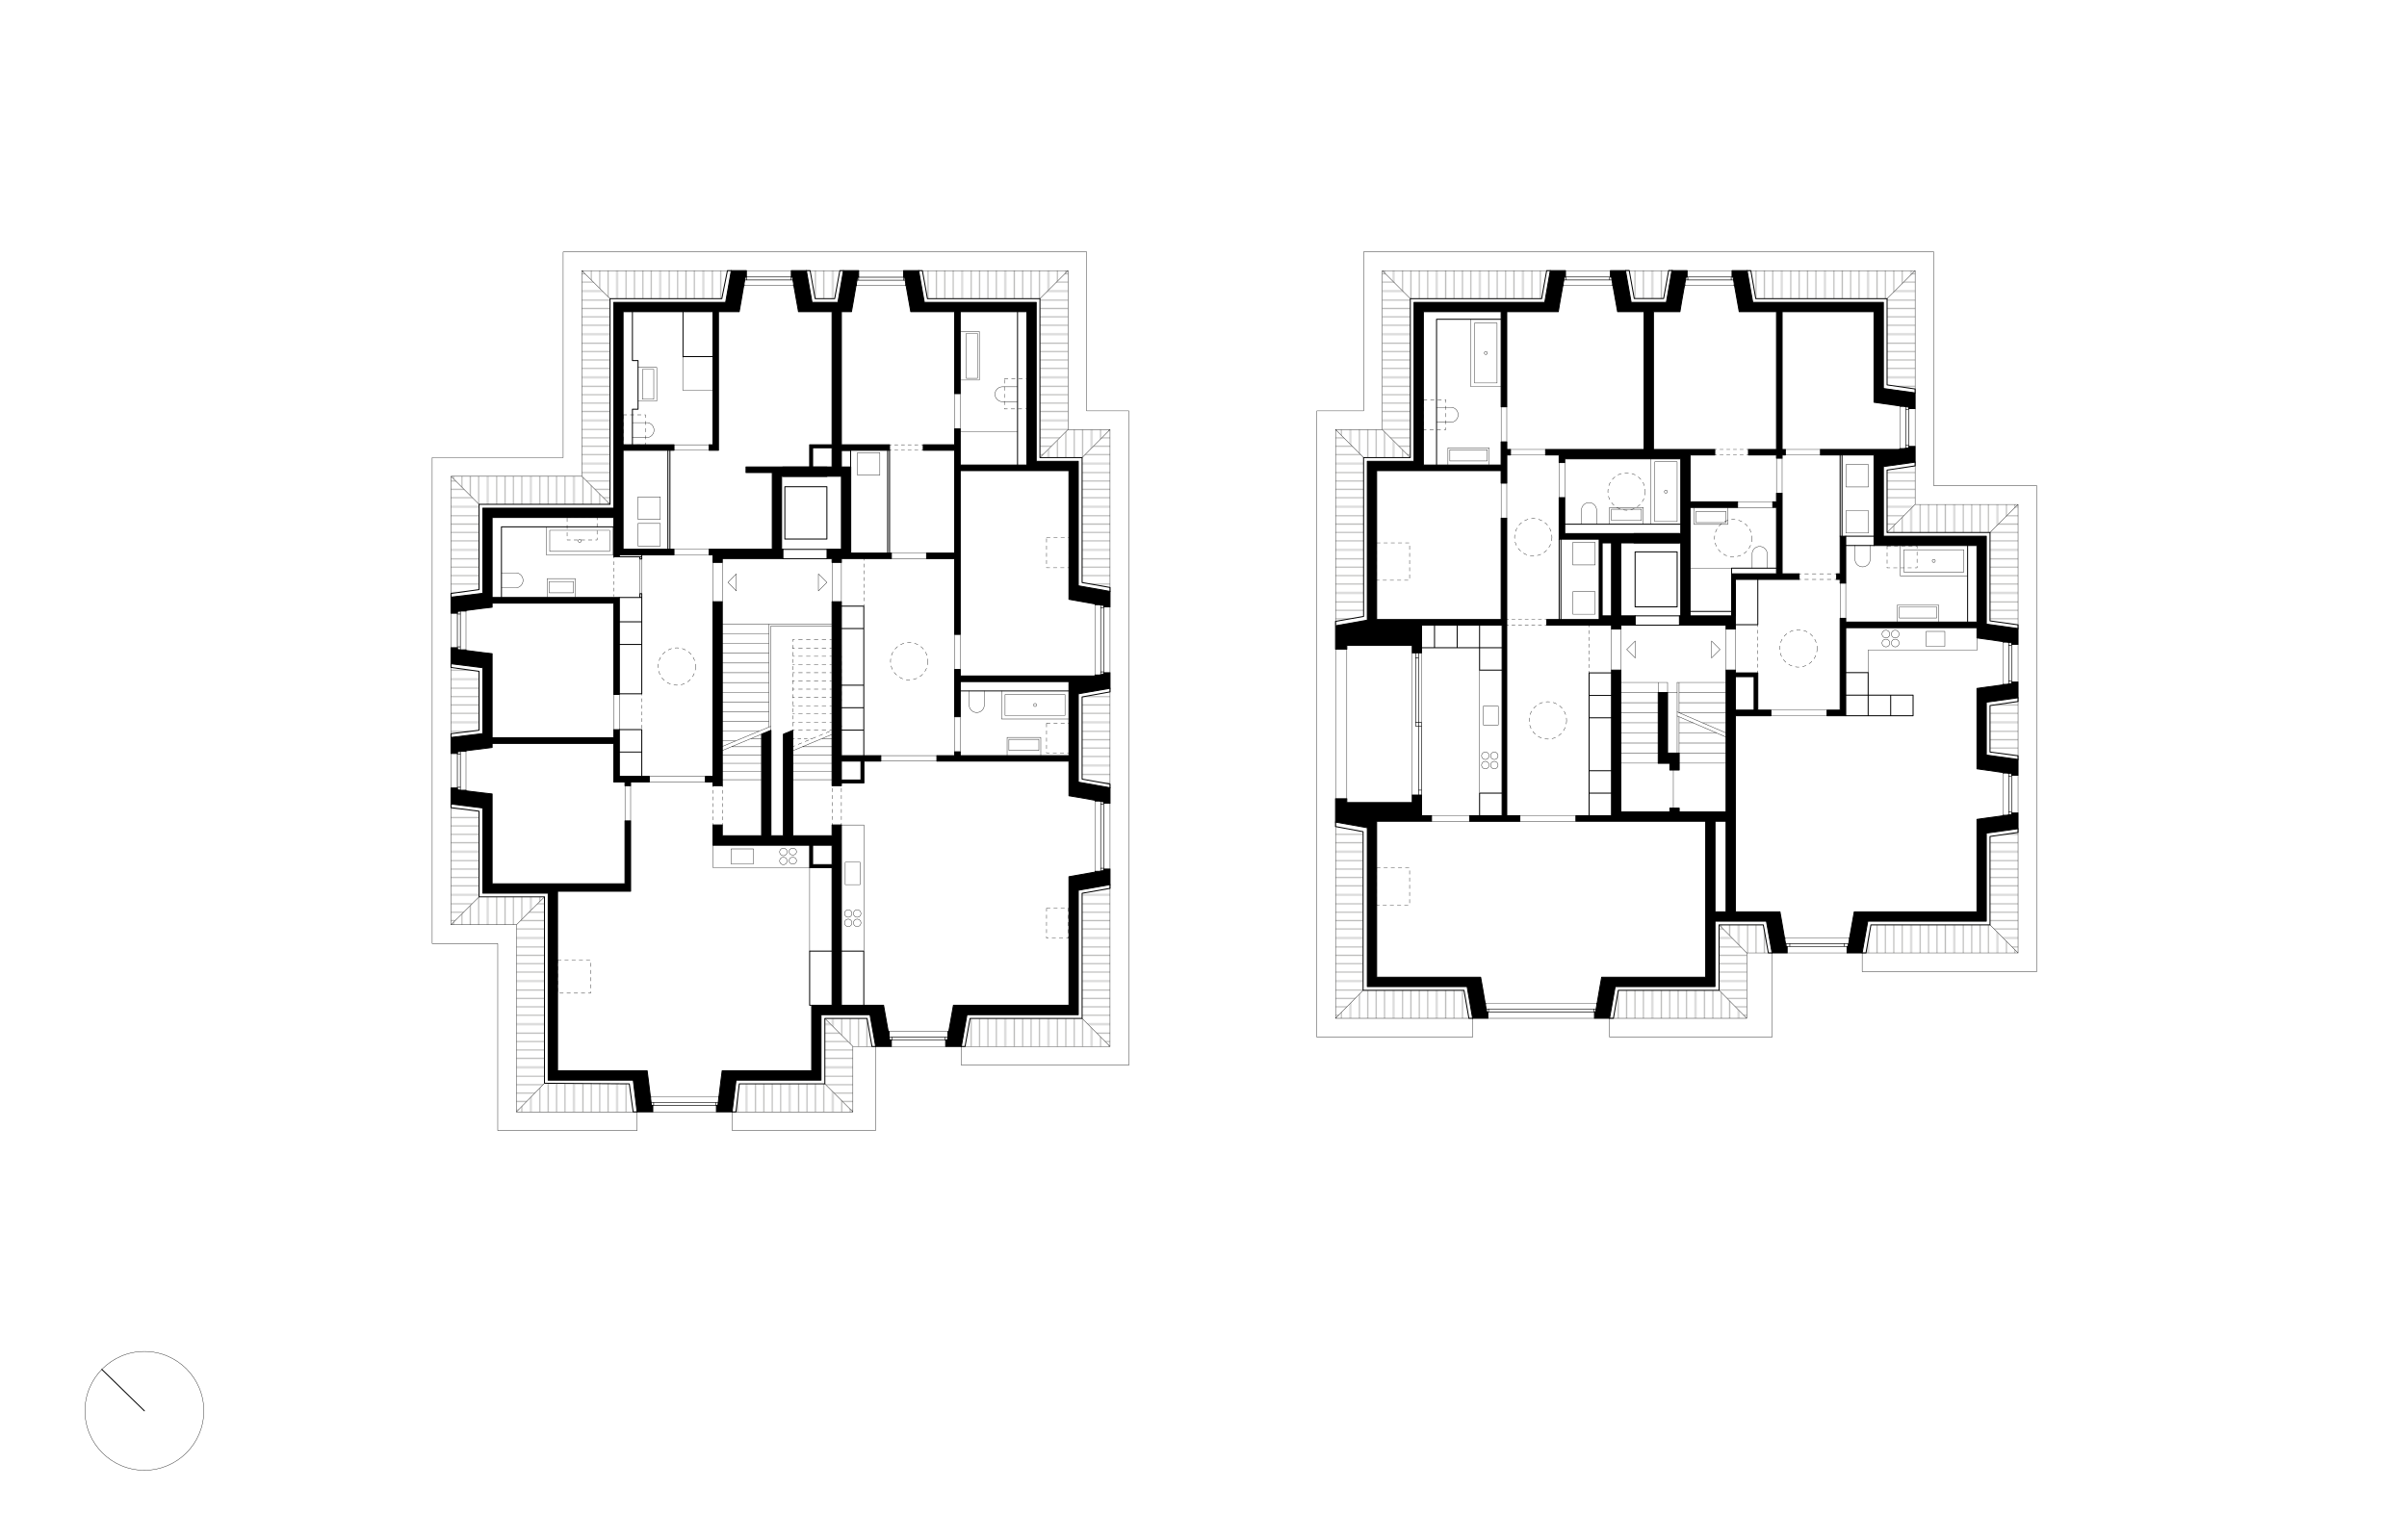 <svg xmlns="http://www.w3.org/2000/svg" width="708.7mm" height="453.5mm" viewBox="0 0 2008.8 1285.4"><defs><pattern id="a" width="72" height="72" patternTransform="translate(-43 45)" patternUnits="userSpaceOnUse"><path class="a" d="M0 0h72v72H0z"/><path class="b" d="M71.8 68.4h72.5M71.8 54h72.5M71.8 39.6h72.5M71.8 25.2h72.5M71.8 10.8h72.5M71.8 61.2h72.5M71.8 46.8h72.5M71.8 32.4h72.5M71.8 18h72.5M71.8 3.6h72.5M-.3 68.4h72.6M-.3 54h72.6M-.3 39.6h72.6M-.3 25.2h72.6M-.3 10.8h72.6M-.3 61.2h72.6M-.3 46.8h72.6M-.3 32.4h72.6M-.3 18h72.6M-.3 3.6h72.6M-72.3 68.4H.3M-72.3 54H.3M-72.3 39.6H.3M-72.3 25.2H.3M-72.3 10.8H.3M-72.3 61.2H.3M-72.3 46.8H.3M-72.3 32.4H.3M-72.3 18H.3M-72.3 3.6H.3"/></pattern><pattern id="b" width="72" height="72" patternTransform="translate(-43 45)" patternUnits="userSpaceOnUse"><path class="a" d="M0 0h72v72H0z"/><path class="b" d="M68.4 144.3V71.8M54 144.3V71.8M39.6 144.3V71.8M25.2 144.3V71.8M10.8 144.3V71.8M61.2 144.3V71.8M46.8 144.3V71.8M32.4 144.3V71.8M18 144.3V71.8M3.6 144.3V71.8M68.4 72.3V-.3M54 72.3V-.3M39.6 72.3V-.3M25.2 72.3V-.3M10.8 72.3V-.3M61.2 72.3V-.3M46.8 72.3V-.3M32.4 72.3V-.3M18 72.3V-.3M3.6 72.3V-.3M68.4.3v-72.6M54 .3v-72.6M39.6.3v-72.6M25.2.3v-72.6M10.8.3v-72.6M61.2.3v-72.6M46.8.3v-72.6M32.4.3v-72.6M18 .3v-72.6M3.6.3v-72.6"/></pattern><style>.a,.b,.d,.e,.h,.i,.j,.k,.o,.p,.q,.r,.u,.v,.w{fill:none}.b{stroke:#1d1d1b}.b,.e,.h,.i,.j,.k,.o,.p,.q,.r,.w{stroke-width:.3px}.c,.d,.e,.h,.i,.j,.k,.o,.p,.q,.r,.u,.v,.w{stroke:#000;stroke-linecap:round;stroke-linejoin:round}.c,.d{stroke-width:.8px}.c,.s,.t,.v,.w{fill-rule:evenodd}.h{stroke-dasharray:2.83 2.83}.i{stroke-dasharray:2.79 2.79}.j{stroke-dasharray:2.76 2.76}.k{stroke-dasharray:3.27 3.27}.o{stroke-dasharray:3.14 3.14}.p{stroke-dasharray:3 3}.q{stroke-dasharray:2.91 2.91}.r{stroke-dasharray:2.76 2.76}.s{fill:url(#a)}.t{fill:url(#b)}.u,.v{stroke-width:.5px}</style></defs><path class="c" d="M694.4 502.3v153.6h7.8v-2.3H721v-18.2h14.1v-4.6h-32.9V502.3zm24.1 133.1v15.7h-16.3v-15.7zM710 458.5v-68.7h-7.8v-13.9h40.2v-4.6h-40.2V260.2h8.4l1.4-7.8 2.4-14h.3v-1.7l1-5.5h.9v-5.3h-12.7l-4.6 26.5h-21.6l-4.7-26.5h-12.6v5.3h.9l1 5.5v1.7h.2l2.5 14 1.4 7.8h28v111.1h-18.7v18.5h-53.1v4.7h21.9v64h-52.7v4.7h3.2v6.3h7.8v-3.2h50.6v-7.8h-1.1v-60.9h49.9v60.9h-12v7.8h4.2v3.2h7.8v-3.2h41.7v-4.6H710zm-31.8-68.7v-16h16.2v16zM381.7 627.6l3.1-.4h4.1v-.5l14-1.7 7.8-1v-3.4h101.5v32.2h9.4v3.1h4.7v-3.1h15.6v-4.7h-25v-39h-4.7v6.8H410.7v-70.2l-7.8-.9-14-1.8v-.5h-4.1l-3.1-.3v-1.5h-5.3v13.4l26.5 3.3v55l-26.5 3.2V629h5.3v-1.4zM921.1 562.8l-3.7.7H914v.6l-1.5.2H801.4v-5.4h-4.7v39.4h4.7V569h90.7V630.8h-90.7v-3.2h-4.7v3.2h-14.8v4.6h110.2v28.9l7.8 1.3 14.1 2.5v.6h3.4l3.7.7v1.2h5.3v-13l-26.5-4.7v-73.7l26.5-4.6v-13h-5.3v1.2zM921.1 726.8l-3.7.6H914v.6l-14.1 2.5-7.8 1.4v107.3h-96.4l-1.4 7.9-2.5 14h-.7v4.3l-.5 2.9h-1.4v5.3h13.1l4.7-26.5H899.9V743.2l26.5-4.7v-13h-5.3v1.3zM595 655.9h7.8V502.3H595v145.8h-6.3v4.7h6.3v3.1zM1678.9 570.6l-4.5.7h-2.7v.4l-14 1.9-7.8 1.1v67.1l7.8 1.1 14 2v.4h2.7l4.5.6v1.3h5.3V634l-26.5-3.7v-44.1l26.5-3.7v-13.1h-5.3v1.2zM1678.9 679.9l-4.5.7h-2.7v.4l-14 1.9-7.8 1.1V761.2h-102.4l-1.4 7.8-2.5 14h-.2v1.6l-1 5.6h-.9v5.3h12.6l4.7-26.5H1657.7v-73.5l26.5-3.7v-13.1h-5.3v1.2zM1383.9 578.1v59.1h9.7v5.6h7.8v-14.1h-9.7v-50.6h-7.8zM899.9 392.9v-7.8h-35.1V252.4H771.4l-4.7-26.5h-12.6v5.3h.9l.9 5.5v1.7h.3l2.5 14 1.4 7.8H796.7v68.4h4.7v-68.4H857v128h-55.6V358h-4.7v13.3h-26.2v4.6h26.2v85.8h-23.4v4.6h23.4v63.3h4.7V392.9h90.7v107.4l7.8 1.4 14.1 2.5v.6h3.4l3.7.6v1.2h5.3v-12.9l-26.5-4.7v-96.1zM520 260.2h75v111.1h-3.2v4.6h7.8V260.2H616.9l1.4-7.8 2.4-14h.3v-1.7l1-5.5h.9v-5.3h-12.6l-4.7 26.5H512.2v171.8H402.9v71.1l-26.5 3.2v13.4h5.3v-1.5l3.1-.3h4.1v-.5l14-1.8 7.8-.9v-3.4h101.5v76.2h4.7v-80.9H410.7V432h101.5v32.8h4.7v-1.6h45.6v-4.7H520v-82.6h42.5v-4.6H520V260.2zM543 917.3v-1.6h-.2l-1.7-14-1-7.8h-74.8V744h61v-58.7h-4.7v52.5H410.7v-75l-7.8-.9-14-1.7v-.5h-4.1l-3.1-.4v-1.5h-5.3v13.4l26.5 3.3v71.1H457.5V901.7h71l3.2 26.5h13.1v-5.3h-1.1l-.7-5.6zM742 865.4v-4.3h-.7l-2.5-14-1.4-7.9h-35.2V688.7h-7.8v9h-32.8v-88l-7.8 3.2v84.8h-10.4v-88l-7.8 3.2v84.8h-32.8v-9H595v16.9h80.7v18.7h18.7v114.9h-17v54.7h-74.7l-1 7.8-1.7 14h-.2v1.6l-.7 5.6h-1.2v5.3H611l3.3-26.5h70.9v-54.6h40.9l4.7 26.5h13.1v-5.3h-1.4zm-63.8-143.6v-16.2h16.2v16.2zM1257.5 339.6v-79.4h43l1.3-7.8 2.5-14h.3v-1.7l1-5.5h.9v-5.3h-12.7l-4.6 26.5h-109.1V385.1h-39v132.6l-26.5 4.7v19.5H1124v-3.1H1178.6v6.2h7.8v-23.1H1253.6v159h-27.1v4.7h41.9v-4.7h-10.9V432.6h-4.7v84.6H1148.9V392.9h103.9v10.4h4.7v-23.5h3.1v-4.6h-3.1v-6.3h-4.7v19.3h-64.9v-128h64.9v79.4h4.7zM1540.4 486.8v-39.2h-4.7V479h-2.9v4.7h2.9v3.1h4.7z"/><path class="c" d="M1487.3 411.8h-4.7v7.1h-3.1v4.7h3.1V479h-37.5v35.1h-34.6v-90.5h39.6v-4.7h-39.6v-39.1h20.6v-4.6h-51.2v-115h22.1l1.3-7.8 2.5-14h.3v-1.7l1-5.5h.9v-5.3h-12.7l-4.6 26.5h-29.4l-4.7-26.5H1344v5.3h.9l.9 5.5v1.7h.3l2.5 14 1.4 7.8h22.1v115h-82.2v4.6h11.3v6.3h4.7V383h96.8v62.4h-96.8v-30h-4.7v34.7h33.4v67.1h-43.7v4.7h54v3.2h7.8v-3.2h12v-7.8h-12v-60.9h50v60.9h-1.1v7.8h38.9v3.2h7.8v-41.4h53.2V479h-14.2zm-142.4 102.3h-7.8v-60.9h7.8zM1657.7 521V447.6H1571.8v-58.1l26.5-3.7v-13.1h-5.3v1.2l-4.4.6h-2.8v.4l-1.7.3h-64.8v4.6h44.7v75.6H1649.9v63.9h-109.5v-3.1h-4.7v76.6h-10.9v4.7h15.6V524h109.5v8.5l7.8 1.1 14 2v.4h2.7l4.5.6v1.3h5.3v-13.2l-26.5-3.7z"/><path class="c" d="M1447.3 236.7v1.7h.3l2.5 14 1.4 7.8H1482.6v115h-23.4v4.6h23.4v2.7h4.7v-2.7h2.7v-4.6h-2.7v-115h76.7v75.6l7.8 1.1 14 2v.3h2.8l4.4.7v1.2h5.3V328l-26.5-3.7V252.4h-109l-4.7-26.5h-12.6v5.3h.9l.9 5.5zM1239.8 839.3v-1.7h-.3l-2.4-14-1.4-7.8h-86.8V685.6h45.8v-4.7h-8.3v-17.2h-7.8v6.3H1124v-3.2H1114.6v19.5l26.5 4.7v132.6h83.3l4.6 26.5h12.7v-5.3h-.9l-1-5.5zM1489.6 784.7V783h-.3l-2.4-14-1.4-7.8h-37.2V597.5h29.6v-4.7H1467v-31.1h-18.7v-2.3h-7.8v118.4h-39.1v-3.2h-7.8v3.2h-40.9V559.4h-7.8v121.5h-29.7v4.7h108.3v130.2h-86.8l-1.4 7.8-2.4 14h-.3v1.7l-1 5.5h-.9v5.3h12.6l4.7-26.5h83.3V769h42.9l4.7 26.5h12.6v-5.3h-.9zm-41.3-219.8h15.6v27.9h-15.6zm-17 196.3v-75.6h9.2v75.6z"/><path class="d" d="M535.6 464.8h-18.7M535.6 498.8h-18.7M535.6 519.1h-18.7M535.6 538h-18.7M1364.6 506.6h35.1M1364.6 460.7h35.1M1399.7 506.6v-45.9M1364.6 460.7v45.9M1401.5 521.9h-36.9M1401.5 514.1h-36.9M1401.5 445.4h-37.8M1401.5 453.2h-37.8M535.6 579.2h-18.7M535.6 609.1h-18.7M675.7 839.2h1.2M516.9 627.8h18.7M702.1 609.5h18.8M720.9 506v127M801.4 576.8h90.7M595 297.7h-25M527.8 341.6V371M535.6 498.8v80.4M849.2 260.2v128M740.8 376v85.7M742.4 461.7V376M709.9 397.7V376M709.9 376h-7.8M702.2 506h18.4M702.2 524.7h18.4M702.2 572h18.4M702.2 590.8h18.4M559.1 375.9v82.6M570 297.9v-37.7M690.1 389.9h-36.8M690.1 397.7h-36.8M655 406.3h35.1M690.1 450H655M690.1 406.3V450M655 450v-43.7M653.3 466.4h36.8M653.3 458.6h36.8M535.6 609.1v39M1198.9 266.5v121.7M1305.9 437.6h96.5M1326.2 643.4v-44.2M1344.9 643.4h-18.7M1326.2 643.4v37.5M1326.2 599.2h18.7M1326.2 580.5v18.7M1344.9 561.7h-18.7M1326.2 561.7v18.8M1326.2 662.1h18.7M1326.2 580.5h18.7M1253.6 559.4h-18.8M1253.6 662.1h-18.8M1234.8 522v37.4M1234.8 680.9v-18.8M1197.2 540.7V522M1216.1 540.7v-18.8M1253.6 540.7h-67.2M1537.3 447.6v-67.8M1535.7 379.8v67.8M1445.1 474.3h37.5M1445.1 479v-4.7M1448.3 521.5h18.7v-37.8M1596.6 597.5h-56.2M1596.6 580.3v17.2M1642.1 455.4v63.9M1577.9 597.5v-17.2M1559.1 597.5v-36.1M1596.6 580.3h-56.2M1540.4 447.6h23.6M1564 455.4h-23.6M1302.7 517.2v-67.1M1301.2 450.1v67.1M557.4 375.9v82.6M675.7 794h18.7M675.7 839.2V794M1448.3 514.1V488M1445.8 510.4v-24.7M1445.8 510.4h-35.3M1559.1 561.5h-18.7M1198.9 266.5h53.6M720.9 794h-18.6M720.9 839.2V794M527.8 301v-40.8M532.5 341.6V301M532.5 301h-4.7M532.5 341.6h-4.7M418.5 439.8h93.7M418.5 498.6v-58.8M534 495.6v3.2M535.6 495.6v3.2M535.6 495.6H534M534 464.8v1.8M535.6 463.2v3.4M535.6 466.6H534M376.4 671.2v3l23.4 3v71.5h54.6v155.6l70.8.5 3.2 23.4h3.3M610.3 225.9h-3.2l-4.7 23.4h-93.3V421H399.8v71.2l-23.4 3.2v3.1M673 225.9h3.1l4.2 23.4h16.3l4.3-23.4h3M766.7 225.9h3.1l4.2 23.4h93.9V382h35.2v104.3l23.3 4.1v3.3M926.4 574.6v3l-23.3 4.2v68.6l23.3 4.2v3M376.4 615.6v-3.1l23.4-2.9v-49.2l-23.4-3.2v-3.1M802.3 873.6h3.1l4.2-23.4h93.5V745.7l23.3-4.1v-3.1M730.8 873.6h-3.1l-4.1-23.4h-35.2v54.6H617l-2.8 23.4H611M1554.1 795.5h3.2l4.1-23.4h99.4v-73.8l23.4-3.4v-3.1M1478.9 795.5h-3.1l-4.2-23.4h-36.9v54.6h-84.1l-4.1 23.4h-3.2M1684.2 582.5v3.1l-23.4 3.4v38.8l23.4 3.1v3.1M1356.7 225.8h3l4.2 23.4h24.5l4.2-23.4h3.1M1293.8 225.9h-3l-4.2 23.4H1177V382h-39v132.6l-23.4 4.1v3.3M1598.3 385.8v3.1l-23.4 3.5v52.1h85.9v73.8l23.4 3.3v3.1M1229 850.1h-3.1l-4.1-23.4h-84.2V694.3l-23-4.3v-3.7M1598.3 328v-3.3l-23.4-3.4v-72h-109.6l-4.1-23.4h-3.1"/><path class="e" d="M702.2 585.1v-1.5"/><path stroke-dasharray="3.13 3.13" stroke="#000" stroke-linecap="round" stroke-linejoin="round" stroke-width=".3" fill="none" d="M702.2 580.4v-29.7"/><path class="e" d="M702.2 549.1v-1.5M721 506v-1.5"/><path stroke-dasharray="2.82 2.82" stroke="#000" stroke-linecap="round" stroke-linejoin="round" stroke-width=".3" fill="none" d="M721 501.7v-32.4"/><path class="e" d="M721 467.8v-1.5M1326.2 561.7v-1.5"/><path class="h" d="M1326.2 557.4v-32.6"/><path class="e" d="M1326.2 523.4v-1.5M1459.2 379.8h-1.5"/><path class="i" d="M1454.9 379.8H1434"/><path class="e" d="M1432.6 379.8h-1.5M1459.2 375.2h-1.5"/><path class="i" d="M1454.9 375.2H1434"/><path class="e" d="M1432.6 375.2h-1.5M1467 521.7v1.5"/><path class="h" d="M1467 526v32.6"/><path class="e" d="M1467 560v1.5M742.4 371.3h1.5"/><path class="i" d="M746.6 371.3h21"/><path class="e" d="M769 371.3h1.5M742.4 375.9h1.5"/><path class="i" d="M746.6 375.9h21"/><path class="e" d="M769 375.9h1.5M1257.5 521.9h1.5"/><path class="j" d="M1261.7 521.9h26.3"/><path class="e" d="M1289.4 521.9h1.5M1257.5 517.2h1.5"/><path class="j" d="M1261.7 517.2h26.3"/><path class="e" d="M1289.4 517.2h1.5M661.6 534.1h1.5"/><path class="k" d="M666.4 534.1h24.5"/><path class="e" d="M692.5 534.1h1.5M661.6 541h1.5"/><path class="k" d="M666.4 541h24.5"/><path class="e" d="M692.5 541h1.5M661.6 547.9h1.5"/><path class="k" d="M666.4 547.9h24.5"/><path class="e" d="M692.5 547.9h1.5M661.6 554.7h1.5"/><path class="k" d="M666.4 554.7h24.5"/><path class="e" d="M692.5 554.7h1.5M661.9 623.2l1.4-.6"/><path stroke-dasharray="3.15 3.15" stroke="#000" stroke-linecap="round" stroke-linejoin="round" stroke-width=".3" fill="none" d="M666.2 621.4l33.5-13.9"/><path class="e" d="M701.1 606.9l1.4-.6M661.6 616.6h1.5"/><path stroke-dasharray="2.65 2.65" stroke="#000" stroke-linecap="round" stroke-linejoin="round" stroke-width=".3" fill="none" d="M665.8 616.6h9.3"/><path class="e" d="M676.4 616.6h1.5M661.6 561.6h1.5"/><path class="k" d="M666.4 561.6h24.5"/><path class="e" d="M692.5 561.6h1.5M661.6 568.5h1.5"/><path class="k" d="M666.4 568.5h24.5"/><path class="e" d="M692.5 568.5h1.5M661.6 575.3h1.5"/><path class="k" d="M666.4 575.3h24.5"/><path class="e" d="M692.5 575.3h1.5M661.6 582.2h1.5"/><path class="k" d="M666.4 582.2h24.5"/><path class="e" d="M692.5 582.2h1.5M661.6 589.1h1.5"/><path class="k" d="M666.4 589.1h24.5"/><path class="e" d="M692.5 589.1h1.5M661.6 595.9h1.5"/><path class="k" d="M666.4 595.9h24.5"/><path class="e" d="M692.5 595.9h1.5M661.6 602.8h1.5"/><path class="k" d="M666.4 602.8h24.5"/><path class="e" d="M692.5 602.8h1.5M661.6 609.7h1.5"/><path class="k" d="M666.4 609.7h24.5"/><path class="e" d="M692.5 609.7h1.5M661.6 610.6v-1.5"/><path stroke-dasharray="2.94 2.94" stroke="#000" stroke-linecap="round" stroke-linejoin="round" stroke-width=".3" fill="none" d="M661.6 606.2v-69.1"/><path class="e" d="M661.6 535.6v-1.5M1532.8 483.7h-1.5"/><path class="o" d="M1528.1 483.7h-23.5"/><path class="e" d="M1503 483.7h-1.5M1532.8 479h-1.5"/><path class="o" d="M1528.1 479h-23.5"/><path class="e" d="M1503 479h-1.5"/><circle class="p" cx="1279.6" cy="448.5" r="15.6"/><circle class="p" cx="1357.5" cy="410.3" r="15.6"/><circle class="p" cx="1291.8" cy="601.4" r="15.6"/><circle class="p" cx="1500.9" cy="541.3" r="15.6"/><circle class="p" cx="1446.5" cy="449.3" r="15.6"/><circle class="p" cx="758.8" cy="552" r="15.6"/><circle class="p" cx="564.9" cy="556.4" r="15.6"/><path class="e" d="M694.4 688.7v-1.5"/><path class="q" d="M694.4 684.3v-27.7"/><path class="e" d="M694.4 655.2v-1.5M702.2 688.7v-1.5"/><path class="q" d="M702.2 684.3v-27.7"/><path class="e" d="M702.2 655.2v-1.5M595 688.8v-1.5"/><path class="r" d="M595 684.5v-26.2"/><path class="e" d="M595 656.9v-1.5M602.8 688.8v-1.5"/><path class="r" d="M602.8 684.5v-26.2"/><path class="e" d="M602.8 656.9v-1.5M535.6 612.2v-1.5"/><path class="r" d="M535.6 608v-26.3"/><path class="e" d="M535.6 580.4v-1.5M512.2 497.8v-1.5"/><path class="r" d="M512.2 493.6v-26.3"/><path class="e" d="M512.2 466v-1.5"/><path class="p" d="M1148.9 453.2h27.5v31.23h-27.5zM1187.9 333.7h18.7v24.98h-18.7zM1574.9 455.7h25v18.34h-25zM1148.9 724.3h27.5v31.23h-27.5zM873.4 758.2h18.3v24.98h-18.3zM465.3 801.5h27.6v27.59h-27.6zM473.3 432h25v18.75h-25zM520 346.3h18.7v24.98H520zM838.2 316.4H857v24.98h-18.8zM873.4 448.7h18.7v25.28h-18.7zM873.4 603.6h18.7v24.98h-18.7z"/><path class="e" d="M1352.6 586.6h31.3M1383.9 595h-31.2M1383.9 603.4h-31.2M1383.9 611.8h-31.3M1383.9 620.3h-31.3M1383.9 628.7h-31.3M1383.9 637.1h-31.3M1396.5 642.8v31.8M1401.3 598.4v30.3M1401.3 569.7V595M1401.3 637.1h39M1401.3 628.7h39M1401.3 620.3h39M1401.3 611.8h31.2M1401.3 603.4h11.8M1421 603.4h19.3M1401.3 578.1h39M1399.7 569.7h40.6M1401.3 595h39M1401.3 586.6h39M926.4 738.5v135.1M926.4 574.6v83M926.4 358.6h-35.1V225.9M703.9 225.9H673M485.6 225.9v171.7M609.9 225.9H485.6l23.5 23.4M376.4 397.6h109.2l23.5 23.4M376.4 498.9V397.6l23.4 23.4M376.4 615.3v-61.2M376.4 771.9V671.2M611 928.2h100.8M431 928.2h100.7M661.9 650.9h32.6M661.6 644h32.9M661.6 637.2h32.9M662 630.3h32.5M686 616.6h8.5M669.4 623.4h25.1M661.9 626.6l32.4-13.5M602.7 650.9h32.6M602.4 644h32.9M602.4 637.2h32.9M602.8 630.3h32.5M626.8 616.6h8.5M610.8 623.4h24.5M602.7 618.5h11.4M602.7 610.3h30.9M602.7 602.2h39M602.7 594.1h39M602.7 586h39M602.7 577.9h39M602.7 569.8h39M602.7 561.6h39M602.7 553.5h39M602.7 545.4h39M602.7 537.3h39M602.7 529.2h39M641.7 521.1h-39M602.7 626.6l40.5-16.9M602.7 623.2l40.6-16.9M641.7 521.1V607M694 521.1h-52.3M643.3 522.6v87.1M694 522.6h-50.7M707.8 767.3a3.1 3.1 0 103.2 3.1 3.1 3.1 0 00-3.2-3.1M715.3 767.3a3.1 3.1 0 103.2 3.1 3.1 3.1 0 00-3.2-3.1M715.3 759.5a3.1 3.1 0 103.2 3.1 3.1 3.1 0 00-3.2-3.1M707.8 759.5a3.1 3.1 0 103.2 3.1 3.1 3.1 0 00-3.2-3.1"/><path class="e" d="M721 793.6V688.7h-18.8M717.8 719.8v18.7M717.8 738.5h-12.4M705.4 738.5v-18.7M705.4 719.8h12.4M808.9 576.8v12.5M821.4 589.3v-12.5M868.6 615.6h-28.1M840.5 615.6v15M868.6 630.6v-15M867 617.2h-25M842 617.2v9.3M842 626.5h25M867 626.5v-9.3M821.4 589.3a6.3 6.3 0 01-12.5 0M418.5 490.7H431M431 478.2h-12.5M431 478.2a6.3 6.3 0 010 12.5M527.8 365.3h12.5M540.3 352.8h-12.5M540.3 352.8a6.3 6.3 0 010 12.5M734.3 396.6h-18.7M715.6 396.6v-18.7M715.6 377.9h18.7M734.3 377.9v18.7M594.7 325.8h-24.9M569.8 325.8v-28.1M801.4 360.2h47.8M891.7 600.2h-55.8v-23.4M817.3 276.7v40.6M817.3 317.3h-15.6M801.7 276.7h15.6M815.7 278.3v37.5M815.7 315.8h-9.3M806.4 315.8v-37.5M806.4 278.3h9.3M480.1 498.6V483M480.1 483h-23.4M456.7 483v15.6M532.5 334.8h15.6M548.1 334.8v-28.1M548.1 306.7h-15.6M458.3 494.9h20.3M478.6 494.9v-9.4M478.6 485.5h-20.3M458.3 485.5v9.4M675.7 724.3H595v-18.7M536.2 308.3v25M536.2 333.3h9.4M545.6 333.3v-25M545.6 308.3h-9.4M628.8 721.2h-18.7M610.1 721.2v-12.5M610.1 708.7h18.7M628.8 708.7v12.5M653.8 708.1a3.1 3.1 0 103.1 3.1 3.1 3.1 0 00-3.1-3.1"/><path class="e" d="M653.8 715.6a3.1 3.1 0 00-3.1 3.1 3.1 3.1 0 106.2 0 3.1 3.1 0 00-3.1-3.1M661.6 715.6a3.1 3.1 0 00-3.1 3.1 3.2 3.2 0 006.3 0 3.1 3.1 0 00-3.2-3.1M661.6 708.1a3.1 3.1 0 00-3.1 3.1 3.2 3.2 0 006.3 0 3.1 3.1 0 00-3.2-3.1M551.1 433.5h-18.7M532.4 433.5v-18.7M532.4 414.8h18.7M551.1 414.8v18.7M551.1 455.8h-18.7M532.4 455.8V437M532.4 437h18.7M551.1 437v18.8M849.1 322.9h-12.5M836.6 335.3h12.5M836.6 335.3a6.2 6.2 0 01-6.2-6.2 6.2 6.2 0 016.2-6.2M1198.9 340h12.5M1211.4 352.5h-12.5M1114.6 358.6h39M1319.9 437.6v-12.5M1332.4 425.1v12.5M1371.4 437.6v-14M1371.4 423.6h-28.1M1343.3 423.6v14M1369.9 434.5h-25M1369.9 434.5v-9.4M1369.9 425.1h-25M1344.9 425.1v9.4M1312.6 471.6h18.7M1331.3 471.6v-18.8M1331.3 452.8h-18.7M1312.6 452.8v18.8M1312.6 512.7h18.7M1331.3 512.7V494M1331.3 494h-18.7M1312.6 494v18.7M1234.8 559.4v102.2M1247.2 641.8a3.1 3.1 0 10-3.2-3.1 3.1 3.1 0 003.2 3.1M1239.7 641.8a3.1 3.1 0 10-3.2-3.1 3.1 3.1 0 003.2 3.1M1239.7 634a3.1 3.1 0 10-3.2-3.1 3.1 3.1 0 003.2 3.1M1247.2 634a3.1 3.1 0 10-3.2-3.1 3.1 3.1 0 003.2 3.1M1250.4 589.5v15.7M1250.4 605.2h-12.5M1237.9 605.2v-15.7M1237.9 589.5h12.5M1540.6 406.5h18.7M1559.3 406.5v-18.7M1559.3 387.8h-18.7M1540.6 387.8v18.7M1540.6 445h18.7M1559.3 445v-18.7M1559.3 426.3h-18.7M1540.6 426.3V445M1585.8 455.7v25M1585.8 480.7h56.2M1638.9 458.9h-50M1588.9 458.9v18.7M1588.9 477.6h50M1638.9 477.6v-18.7M1612.6 468.2a1.3 1.3 0 001.3 1.3 1.2 1.2 0 001.2-1.3 1.2 1.2 0 00-1.2-1.2 1.2 1.2 0 00-1.3 1.2M1560.7 455.2v12.5M1548.2 467.7v-12.5M1617.9 519v-14M1617.9 505h-34.4M1583.5 505v14M1585.1 515.9h31.2M1616.3 515.9v-9.3M1616.3 506.6h-31.2M1585.1 506.6v9.3M1649.9 542.7h-90.8M1577.1 529.4a3.2 3.2 0 10-3.1 3.1 3.1 3.1 0 003.1-3.1M1577.1 536.9a3.2 3.2 0 10-3.1 3.1 3.1 3.1 0 003.1-3.1M1584.9 536.9a3.2 3.2 0 10-3.1 3.1 3.1 3.1 0 003.1-3.1M1584.9 529.4a3.2 3.2 0 10-3.1 3.1 3.1 3.1 0 003.1-3.1M1623.1 527.1h-15.6M1607.5 527.1v12.5M1607.5 539.6h15.6M1623.1 539.6v-12.5M1211.4 340a6.3 6.3 0 010 12.5M1319.9 425.1a6.3 6.3 0 0112.5 0M1560.7 467.7a6.3 6.3 0 01-12.5 0M1399.7 594.3v34.4M1399.7 569.7v24.6M1346.7 225.9h52.3M1153.6 225.9h140.2M1598.3 385.4v35.7M1684.2 421.1h-85.9l-23.4 23.4M1684.2 582.5V634M1554.1 795.5h130.1M1458.1 225.9h140.2M1177 249.3l-23.4-23.4v132.7L1177 382M1114.6 521.6v-163L1138 382M1229 850.1h-114.3M1114.6 685.6v164.5l23-23.4M1457.8 795.5h21.1M1242.8 387.9v-14M1242.8 373.9h-34.4M1208.4 373.9v14M1241.2 384.8H1210M1241.2 384.8v-9.4M1241.2 375.4H1210M1210 375.4v9.4M1462.3 474.2v-12.5M1474.8 461.7v12.5M1413.8 423.8v14M1413.8 437.8h28.1M1441.9 437.8v-14M1415.4 426.9h25M1415.4 426.9v9.4M1415.4 436.3h25M1440.4 436.3v-9.4M1462.3 461.7a6.3 6.3 0 0112.5 0M1445.1 474.3h-34.2M1377.8 383v54.6M1399.7 435.4v-49.9M1399.7 385.5H1381M1381 385.5v49.9M1381 435.4h18.7M1390.3 409.2a1.2 1.2 0 00-1.2 1.2 1.2 1.2 0 001.2 1.3 1.3 1.3 0 001.3-1.3 1.3 1.3 0 00-1.3-1.2M888.8 579.8h-50M838.8 579.8v17.5M838.8 597.3h50M888.8 597.3v-17.5M862.6 588.5a1.2 1.2 0 001.2 1.3 1.3 1.3 0 001.3-1.3 1.2 1.2 0 00-1.3-1.2 1.2 1.2 0 00-1.2 1.2M675.7 794v-69.7M511.7 439.8v23.4h-55.8v-23.4M508.8 442.7h-50M458.8 442.7v17.6M458.8 460.3h50M508.8 460.3v-17.6"/><path class="e" d="M482.6 451.5a1.2 1.2 0 001.2 1.3 1.3 1.3 0 001.3-1.3 1.2 1.2 0 00-1.3-1.2 1.2 1.2 0 00-1.2 1.2M711.7 873.6h19.1M611 943.7h119.8M730.8 943.7v-70.1M611 943.7v-15.5M415.4 943.8h116.3M415.4 943.8V787.7M531.7 943.8v-15.5M360.7 787.7V382M360.7 787.7h54.7M470 210.3V382M470 382H360.8M906.9 210.3V343M906.9 210.3H470M942.1 343h-35.2M942.1 889.2V343M802.3 889.2h139.8M802.3 889.2v-15.6M1649.9 542.7v-10.3M1559.1 561.4v-18.7M1252.5 322.8h-25M1227.5 322.8v-56.2M1249.4 269.7v50M1249.4 319.7h-18.8M1230.6 319.7v-50M1230.6 269.7h18.8M1240 295.9a1.2 1.2 0 01-1.2-1.2 1.2 1.2 0 011.2-1.3 1.3 1.3 0 011.3 1.3 1.2 1.2 0 01-1.3 1.2M1343.3 850.1h114.5M1434.7 826.7l23.1 23.4v-54.6l-23.1-23.4M1138 210.3h475.9M1138 210.3V343M1099 343h39M1099 343v522.8M1229 865.8h-130M1343.3 865.8h135.6M1478.9 865.8v-70.3M1554.1 811.1h145.7M1699.8 811.1V405.4M1613.9 210.3v195.2M1699.8 405.5h-85.9M1114.6 541.9v124.9M1124 541.9v124.9M1229 850.1v15.7M1343.3 850.1v15.7M1554.1 795.5v15.6M1440.5 615.3l-40.8-17.6M1442 612.5l-42.3-18.2M1352.6 569.7h39.1M1384 578.1h-31.3M1383.9 578.1v-8.4M1391.7 569.7v8.4M1399.7 578.1h-8M914 668.7v58.7M926.4 725.5v-54.9M742 861.1h48.9M789.2 873.6h-45.3M544.8 928.2h53.1M599.8 915.7h-57M376.4 629v28.8M388.9 627.2v32.5M376.4 511.9v28.8M388.9 510.1v32.3M622.9 225.9h37.5M662.3 238.4H621M754.1 225.9h-37.5M714.7 238.4h41.2M926.4 506.6v55M914 504.8v58.7M1306.5 225.9h37.5M1345.8 238.4h-41.5M1445.5 225.9H1408M1406.1 238.4h41.2M1598.3 341.1v31.6M1585.8 339.2v35.3M1684.2 537.9v31.5M1671.7 536v35.3M1684.2 647.2v31.5M1671.7 645.3v35.3M1491.5 795.5h50M1543.4 783h-53.8M1241.7 850.1h89M1332.6 837.6h-92.8M1178.6 545v118.7M1186.4 603.1V545M1660.8 444.5l23.4-23.4v103.6M1574.9 249.3l23.4-23.4v102M1660.8 772.1l23.4 23.4V691.8M867.9 249.3l23.4-23.4H766.7M867.9 382l23.4-23.4M903.1 382l23.3-23.4v135.1M903.1 850.2l23.3 23.4H802.5M688.4 904.8l23.4 23.4v-54.6l-23.4-23.4M454.4 748.7L431 772v156.2l23.4-23.9M399.8 748.7L376.4 772H431"/><path class="s" d="M509.1 421V249.3l-23.5-23.4v171.7l23.5 23.4z"/><path class="t" d="M607.1 225.9l-4.7 23.4h-93.3l-23.5-23.4h121.5z"/><path class="s" d="M891.3 225.9l-23.4 23.4V382l23.4-23.4V225.9zM903.1 382l23.3-23.4v131.8l-23.3-4.1V382zM926.4 577.6l-23.3 4.2v68.6l23.3 4.2v-77zM926.4 741.6l-23.3 4.1v104.5l23.3 23.4v-132zM711.8 873.6l-23.4-23.4v54.6l23.4 23.4v-54.6zM431 928.2l23.4-23.9V748.7L431 772v156.2zM399.8 677.2v71.5L376.4 772v-97.8l23.4 3zM376.4 557.2l23.4 3.2v49.2l-23.4 2.9v-55.3zM376.4 397.6l23.4 23.4v71.2l-23.4 3.2v-97.8z"/><path class="t" d="M525.2 904.8l3.2 23.4H431l23.4-23.9 70.8.5zM376.4 772H431l23.4-23.3h-54.6L376.4 772zM376.4 397.6h109.2l23.5 23.4H399.8l-23.4-23.4zM676.1 225.9h24.8l-4.3 23.4h-16.3l-4.2-23.4zM769.8 225.9h121.5l-23.4 23.4H774l-4.2-23.4zM891.3 358.6h35.1L903.1 382h-35.2c1.4 0 23.4-23.4 23.4-23.4zM805.4 873.6l4.2-23.4h93.5l23.3 23.4h-121zM727.7 873.6l-4.1-23.4h-35.2l23.4 23.4h15.9zM711.8 928.2l-23.4-23.4H617l-2.8 23.4h97.6zM1114.7 850.1l22.9-23.4h84.2l4.1 23.4h-111.2zM1346.5 850.1h111.3l-23.1-23.4h-84.1l-4.1 23.4zM1434.7 772.1h36.9l4.2 23.4h-18l-23.1-23.4zM1557.2 795.5s3-23.4 4.2-23.4h99.4l23.4 23.4zM1574.9 444.5h85.9l23.4-23.4h-85.9l-23.4 23.4zM1598.3 225.9h-137.1l4.1 23.4h109.6l23.4-23.4zM1359.7 225.8h32.9l-4.2 23.4H1364zM1153.6 225.9h137.2l-4.2 23.4H1177l-23.4-23.4zM1114.6 358.6h39L1177 382h-39l-23.4-23.4z"/><path class="s" d="M1598.3 225.9l-23.4 23.4v72l23.4 3.4v-98.8zM1598.3 388.9l-23.4 3.5v52.1l23.4-23.4v-32.2zM1660.8 444.5v73.8l23.4 3.3V421.1l-23.4 23.4zM1684.2 585.6l-23.4 3.4v38.8l23.4 3.1v-45.3zM1684.2 694.9l-23.4 3.4v73.8l23.4 23.4V694.9zM1434.7 772.1l23.1 23.4v54.6l-23.1-23.4v-54.6zM1114.7 850.1l-.1-160.1 23 4.3v132.4l-22.9 23.4zM1114.6 358.6L1138 382v132.6l-23.4 4.1V358.6zM1153.6 225.9l23.4 23.4V382l-23.4-23.4V225.9z"/><path class="u" d="M664.5 231.2h-45.1M619.4 233.7h45.1"/><path class="v" d="M381.7 509.4v3.2h2.5v-3.2h-2.5M384.2 543.2V540h-2.5v3.2h2.5M381.7 660.3h2.5v-3.1h-2.5v3.1M384.2 626.5h-2.5v3.2h2.5v-3.2M542.3 922.9h3.2v-2.5h-3.2v2.5M600.4 920.4h-3.1v2.5h3.1v-2.5"/><path class="u" d="M921.1 671.4v53.4M918.6 724.8v-53.4M921.1 507.4v53.5M918.6 560.9v-53.5M758 231.4h-44.5M713.5 233.9H758M381.7 512.6v27.2M384.2 539.8v-27.2M381.7 657.2v-27.5M384.2 629.7v27.5M545.5 922.9h51.8M597.3 920.4h-51.8M1593 374.8v-3.1M1593 371.7h-2.5M1590.5 371.7v3.1M1590.5 338.6v3.1M1590.5 341.7h2.5M1593 341.7v-3.1M1593 371.7v-30M1590.5 341.7v30M1590.5 374.8h2.5M1593 338.6h-2.5M1678.9 535.5v3.1M1678.9 538.6h-2.5M1676.4 538.6v-3.1M1676.4 535.5h2.5M1676.4 571.7v-3.1M1676.4 568.6h2.5M1678.9 568.6v3.1M1678.9 538.6v30M1676.4 568.6v-30M1678.9 571.7h-2.5M1678.9 681v-3.1M1678.9 677.9h-2.5M1676.4 677.9v3.1M1676.4 681h2.5M1676.4 644.8v3.1M1676.4 647.9h2.5M1678.9 647.9v-3.1M1678.9 644.8h-2.5M1678.9 677.9v-30M1676.4 647.9v30M1542.4 787.7v2.5M1490.6 790.2v-2.5M1542.4 790.2h-3.1M1539.3 790.2v-2.5M1539.3 787.7h3.1M1490.6 787.7h3.1M1493.7 787.7v2.5M1493.7 790.2h-3.1M1539.3 790.2h-45.6M1493.7 787.7h45.6M1239.2 844.8h92.6M1331.8 842.3h-92.6M1242.3 842.3v2.5M1330.1 844.8v-2.5M1186.4 603.1v3.1M1186.4 606.2h-4.9M1183.9 606.2v-3.1M1181.5 603.1h4.9M1183.9 663.6v-4M1183.9 659.6h2.5M1186.4 659.6v4M1186.4 606.2v53.4M1183.9 659.6v-53.4M1183.9 545v4.1M1183.9 549.1h-2.5M1181.4 549.1V545M1183.9 549.1v54M1181.4 606.2v-57.1M1408.6 233.7v-2.5M1444.8 231.2v2.5M1406.1 233.7h43.4M1449.5 231.2h-43.4M1307.1 233.7v-2.5M1343.3 231.2v2.5M1302.7 233.7h45.3M1348 231.2h-45.3"/><path class="v" d="M918.6 668.8v2.5h2.5v-2.5h-2.5zM918.6 724.8v2.5h2.5v-2.5h-2.5zM918.6 504.9v2.5h2.5v-2.5h-2.5zM918.6 560.9v2.5h2.5v-2.5h-2.5zM742 868.3h2.5v-2.5H742v2.5zM788.6 868.3h2.5v-2.5h-2.5v2.5z"/><path class="u" d="M744.5 865.8h44M788.5 868.3h-44M623 233.7v-2.5M660.2 233.7v-2.5M716.6 233.7v-2.4M754.1 233.9v-2.5"/><path class="e" d="M1448.3 525.1v34.3M1440.5 525.1v34.3M1344.9 525.1v34.3M1352.7 525.1v34.3"/><path class="w" d="M1524.8 592.8h-46.9v4.7h46.9"/><path class="e" d="M1540.4 516.2v-29.4M1535.7 486.8v29.4M1479.5 418.9h-29.4M1450.1 423.6h29.4M1487.3 411.8v-29.3M1482.6 382.5v29.3M1490 375.2h29.3M1519.3 379.8H1490M1305.9 386.1v29.3M1301.2 415.4v-29.3M1257.5 339.6v93M1252.8 432.6v-93M1260.6 375.2h29.3M1289.9 379.8h-29.3M1194.7 680.9h120.5M1194.7 685.6h120.5M526.3 685.3v-29.4M521.6 685.3v-29.4M541.9 648.1h46.8M541.9 652.8h46.8M702.2 469.5v32.8M694.4 469.5v32.8M562.5 458.5h29.3M562.5 463.2h29.3M602.8 469.5v32.8M595 502.3v-32.8M512.2 579.7v29.4M516.9 579.7v29.4M535.6 495.6v-29M534 466.6v29M801.4 627.6v-98M796.7 529.6v98M773.3 461.7h-29.4M743.9 466.3h29.4M562.5 371.3h29.3M562.5 375.9h29.3M801.4 328.6V358M796.7 328.6V358M735.1 630.8h46.8M781.9 635.4h-46.8"/><path class="w" d="M683 493.3v-14.2l7.1 7.1-7.1 7.1M614.5 479.1v14.2l-7-7.1 7-7.1M1428.4 535.1v14.2l7.1-7.1-7.1-7.1M1364.7 535.1v14.2l-7.1-7.1 7.1-7.1"/><path class="d" d="M120.5 1177.8L85 1143.2"/><circle class="e" cx="120.5" cy="1177.8" r="49.6"/></svg>
